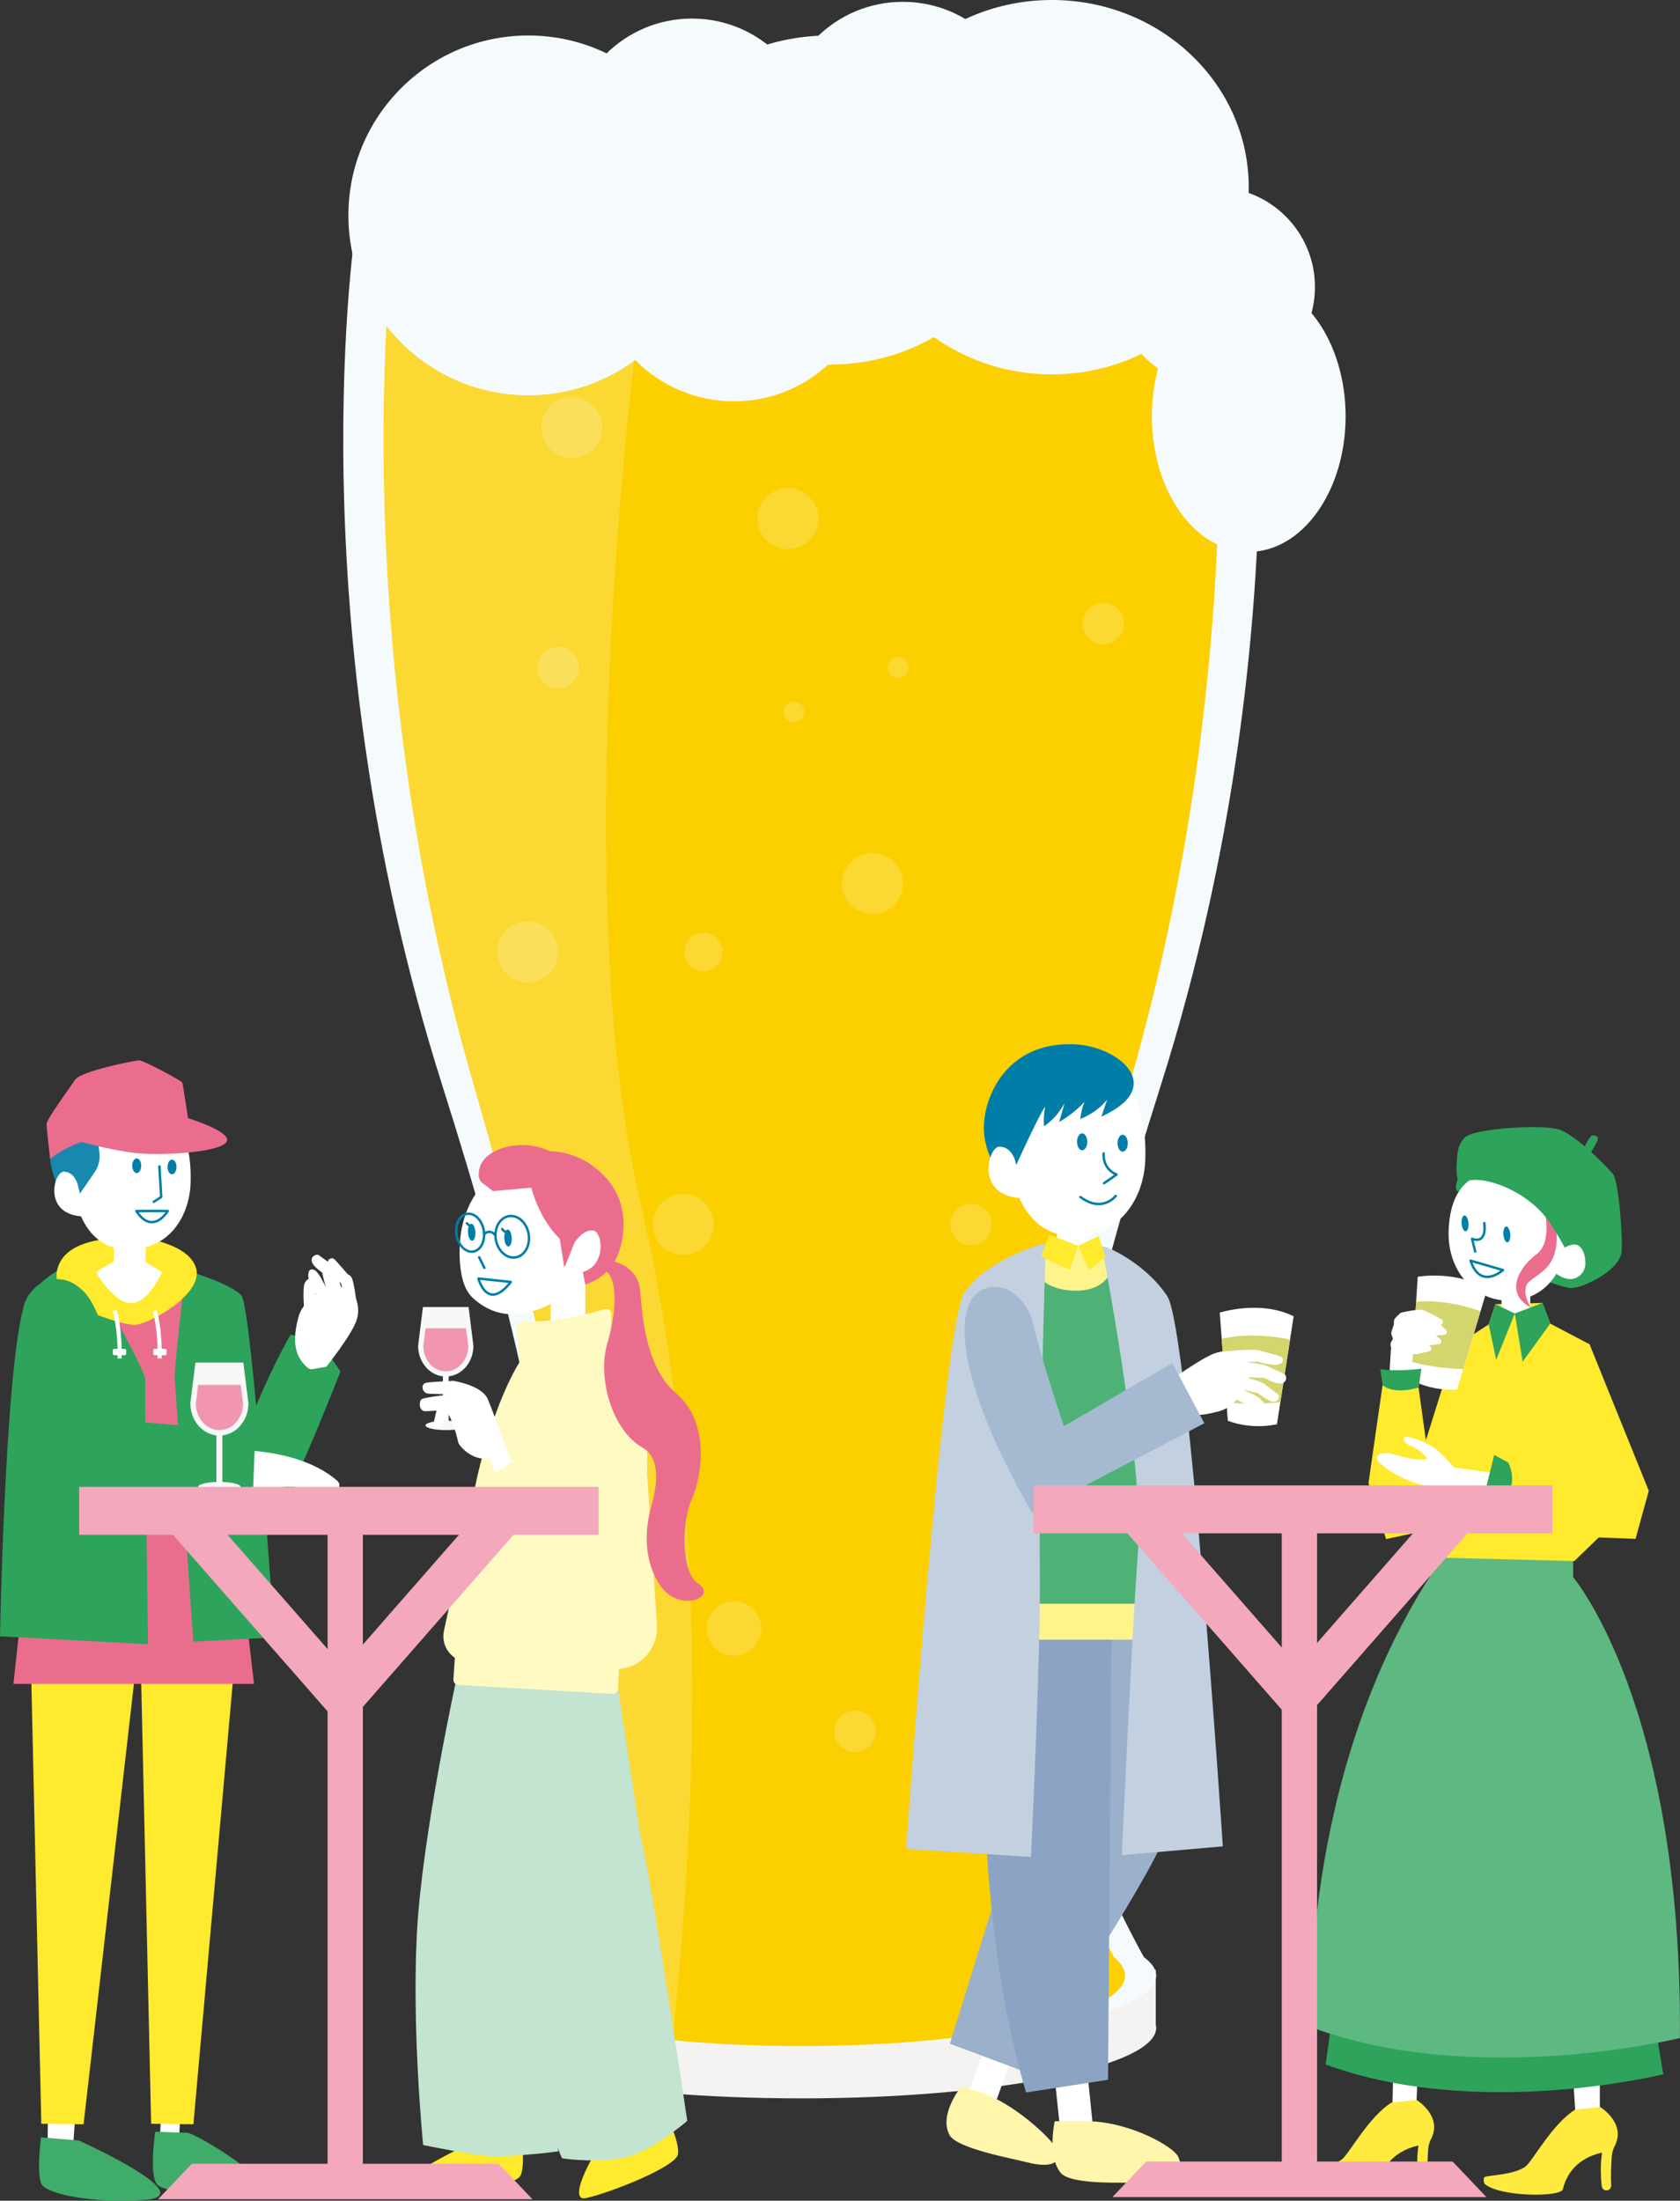 <?xml version="1.0" encoding="UTF-8"?><svg id="_レイヤー_2" xmlns="http://www.w3.org/2000/svg" xmlns:xlink="http://www.w3.org/1999/xlink" viewBox="0 0 240 314.36"><rect x="0" y="0" width="240" height="314.36" fill="#333333" stroke="none"/><defs><style>.cls-1,.cls-2{fill:none;}.cls-3{fill:#007ea7;}.cls-4{opacity:.7;}.cls-4,.cls-5{fill:#f4f3f1;}.cls-6{fill:#f196ae;}.cls-2{stroke:#007ea7;stroke-linecap:round;stroke-linejoin:round;stroke-width:.35px;}.cls-7{fill:#c2d0e0;}.cls-8{fill:#d3d56f;}.cls-9{fill:#fff6ab;}.cls-10{fill:#ffea2d;}.cls-11{fill:#fff9c2;}.cls-12{fill:#f3a8bb;}.cls-13{fill:#fccf00;}.cls-14{fill:#9ab0cb;}.cls-15{fill:#2da35c;}.cls-16{clip-path:url(#clippath-1);}.cls-17{clip-path:url(#clippath-3);}.cls-18{clip-path:url(#clippath-4);}.cls-19{clip-path:url(#clippath-2);}.cls-20{fill:#ffeb40;}.cls-21{fill:#c2e4d0;}.cls-22{fill:#fff;}.cls-23{fill:#eb6d8e;}.cls-24{fill:#3fac6a;}.cls-25{fill:#8ba4c3;}.cls-26{fill:#4eb276;}.cls-27{fill:#a5b9d1;}.cls-28{fill:#fff38c;}.cls-29{fill:#eaeef1;}.cls-30{fill:#f8f8f8;}.cls-31,.cls-32{fill:#f5fafd;}.cls-33{fill:#1789af;}.cls-32{opacity:.2;}.cls-34{fill:#5db881;}.cls-35{clip-path:url(#clippath);}</style><clipPath id="clippath"><path class="cls-22" d="M19.97,179.77l3.19,1.95s-1.95,4.43-4.43,4.43-5.05-4.43-5.05-4.43l3.1-1.86,3.19-.09Z"/></clipPath><clipPath id="clippath-1"><path class="cls-1" d="M63.68,195.89c-1.76,0-3.19-1.62-3.21-3.61l.61-4.84h5.21l.61,4.84c-.02,1.99-1.45,3.61-3.21,3.61Z"/></clipPath><clipPath id="clippath-2"><path class="cls-1" d="M31.34,204.28c-1.85,0-3.35-1.7-3.37-3.79l.64-5.09h5.48l.64,5.09c-.02,2.09-1.53,3.79-3.37,3.79Z"/></clipPath><clipPath id="clippath-3"><path class="cls-22" d="M184.81,188.03l-2.39,15.41s-3.34.88-7.02-.49l-1.15-15.45s5.78-1.86,10.56.53Z"/></clipPath><clipPath id="clippath-4"><path class="cls-22" d="M212.42,184.25l-4.26,14.23s-3.27.39-6.56-1.38l.93-14.72s5.7-1.01,9.89,1.87Z"/></clipPath></defs><g id="_レイヤー_1-2"><path class="cls-5" d="M165.11,289.2v-7.81h-21.82c-8.18-1.12-18.09-1.78-28.79-1.78s-20.61.66-28.79,1.78h-21.42c-.14.27-.29.53-.45.78v7.69h.02c.51,5.47,22.98,9.88,50.64,9.88s50.67-4.51,50.67-10.07c0-.15-.02-.32-.06-.47Z"/><path class="cls-31" d="M165.83,155.03c21.24-66.97,12.26-123.33,12.26-123.33l-61.82-3.09v-.18l-1.77.09-1.76-.09v.18l-61.82,3.09s-8.98,56.36,12.26,123.33c20.64,65.09,20.44,91.61,2.42,124.54-1.15.83-1.76,1.71-1.76,2.63,0,5.56,22.68,10.07,50.66,10.07s50.67-4.51,50.67-10.07c0-.91-.62-1.8-1.76-2.63-18.02-32.93-18.22-59.46,2.42-124.54Z"/><path class="cls-13" d="M161.32,155.03c19.37-66.97,11.18-123.33,11.18-123.33l-56.39-3.09v-.18l-1.61.09-1.6-.09v.18l-56.39,3.09s-8.19,56.36,11.18,123.33c18.83,65.09,18.64,91.61,2.21,124.54-1.05.83-1.61,1.71-1.61,2.63,0,5.56,20.69,10.07,46.21,10.07s46.22-4.51,46.22-10.07c0-.91-.56-1.8-1.6-2.63-16.44-32.93-16.62-59.46,2.21-124.54Z"/><circle class="cls-32" cx="97.6" cy="174.92" r="4.36"/><circle class="cls-32" cx="124.63" cy="126.2" r="4.36"/><path class="cls-32" d="M151.81,158.94c0-2.41-1.95-4.36-4.36-4.36s-4.36,1.95-4.36,4.36,1.95,4.36,4.36,4.36,4.36-1.95,4.36-4.36Z"/><circle class="cls-32" cx="81.69" cy="61.07" r="4.36"/><circle class="cls-32" cx="75.39" cy="135.99" r="4.36"/><circle class="cls-32" cx="112.57" cy="74.08" r="4.36"/><path class="cls-32" d="M125.12,247.31c0-1.64-1.33-2.97-2.97-2.97s-2.97,1.33-2.97,2.97,1.33,2.97,2.97,2.97,2.97-1.33,2.97-2.97Z"/><path class="cls-32" d="M82.73,95.36c0-1.64-1.33-2.97-2.97-2.97s-2.97,1.33-2.97,2.97,1.33,2.97,2.97,2.97,2.97-1.33,2.97-2.97Z"/><path class="cls-32" d="M160.59,89.08c0-1.64-1.33-2.97-2.97-2.97s-2.97,1.33-2.97,2.97,1.33,2.97,2.97,2.97,2.97-1.33,2.97-2.97Z"/><path class="cls-32" d="M141.69,174.92c0-1.64-1.33-2.97-2.97-2.97s-2.97,1.33-2.97,2.97,1.33,2.97,2.97,2.97,2.97-1.33,2.97-2.97Z"/><path class="cls-32" d="M161.52,6.55c0-2.16-1.74-3.9-3.9-3.9s-3.9,1.74-3.9,3.9,1.74,3.9,3.9,3.9,3.9-1.74,3.9-3.9Z"/><path class="cls-32" d="M108.76,232.63c0-2.16-1.75-3.9-3.9-3.9s-3.9,1.74-3.9,3.9,1.75,3.9,3.9,3.9,3.9-1.74,3.9-3.9Z"/><circle class="cls-32" cx="100.48" cy="135.99" r="2.75"/><circle class="cls-32" cx="128.32" cy="95.36" r="1.48"/><circle class="cls-32" cx="113.41" cy="101.69" r="1.48"/><circle class="cls-32" cx="145.96" cy="11.93" r="1.48"/><path class="cls-29" d="M178,32.22c0,6.97-28.43,12.63-63.5,12.63s-63.49-5.65-63.49-12.63,28.43-12.62,63.49-12.62,63.5,5.65,63.5,12.62Z"/><path class="cls-22" d="M173.32,30.7c0,6.48-26.46,11.74-59.09,11.74s-59.09-5.26-59.09-11.74,24.95-20.82,57.58-20.82,60.59,14.34,60.59,20.82Z"/><path class="cls-4" d="M85.73,30.72c0-5.44,17.52-16.38,42.4-19.78-4.94-.65-10.11-1.04-15.4-1.04-32.63,0-57.58,14.33-57.58,20.81s26.45,11.74,59.09,11.74c5.29,0,10.41-.14,15.29-.39-25.22-1.35-43.79-5.91-43.79-11.34Z"/><path class="cls-31" d="M101.17,30.77c0-14.19-11.51-25.7-25.7-25.7s-25.7,11.51-25.7,25.7,11.51,25.7,25.7,25.7,25.7-11.51,25.7-25.7Z"/><path class="cls-31" d="M116.28,20.08c0-9.63-7.8-17.43-17.43-17.43s-17.43,7.8-17.43,17.43,7.8,17.43,17.43,17.43,17.43-7.8,17.43-17.43Z"/><path class="cls-31" d="M146.4,17.69c0-9.63-7.8-17.43-17.43-17.43s-17.43,7.8-17.43,17.43,7.8,17.43,17.43,17.43,17.43-7.8,17.43-17.43Z"/><path class="cls-31" d="M124.68,37.51c0-10.95-8.87-19.82-19.82-19.82s-19.83,8.87-19.83,19.82,8.87,19.82,19.83,19.82,19.82-8.87,19.82-19.82Z"/><path class="cls-31" d="M145.47,28.58c0-12.98-12.09-23.51-27.01-23.51s-27.01,10.53-27.01,23.51,12.09,23.51,27.01,23.51,27.01-10.53,27.01-23.51Z"/><ellipse class="cls-31" cx="150.27" cy="26.74" rx="28.12" ry="26.74"/><path class="cls-31" d="M187.85,40.98c0-7.86-6.38-14.24-14.24-14.24s-14.24,6.38-14.24,14.24,6.38,14.24,14.24,14.24,14.24-6.37,14.24-14.24Z"/><path class="cls-31" d="M192.23,59.47c0-10.69-6.19-19.36-13.84-19.36s-13.84,8.67-13.84,19.36,6.19,19.36,13.84,19.36,13.84-8.67,13.84-19.36Z"/><path class="cls-32" d="M68.29,282.2c0,4.13,11.43,7.69,27.78,9.24,5.85-54.87,1.71-92.52-4.61-119.82-10.97-47.31-.03-126.77-.03-126.77,0,0-1.73-1.74-14.74-14.26l-20.18,1.11s-8.19,56.36,11.18,123.33c18.83,65.09,18.64,91.61,2.21,124.54-1.05.83-1.61,1.71-1.61,2.63Z"/><polygon class="cls-22" points="6.98 293.02 6.77 308.17 10.31 308.58 11.35 293.43 6.98 293.02"/><polygon class="cls-22" points="23.49 294.47 22.65 308.38 25.36 309 26.2 294.89 23.49 294.47"/><path class="cls-24" d="M5.85,305.32s-.72,5.64.18,6.82c.9,1.19,6.86,2.67,14.79,2.08,7.94-.59-9.56-8.46-9.56-8.46l-5.41-.45Z"/><path class="cls-24" d="M22.18,304.51s-.9,5.79.18,7.42c1.08,1.63,11.73,2.08,15.15,1.63,3.43-.45-7.58-7.86-10.64-8.9l-4.69-.15Z"/><path class="cls-15" d="M46.85,193.32l1.79,2.58s-6.36,16.27-7.76,17.63c-1.4,1.36-8.94-.5-5.79-8.93,3.15-8.44,6.44-13.98,6.44-13.98,0,0,3.63,1.02,5.33,2.69Z"/><polygon class="cls-10" points="5.9 303.37 11.94 303.44 19.78 234.86 4.36 234.86 5.9 303.37"/><polygon class="cls-10" points="21.59 303.37 27.63 303.44 33.8 234.21 20.05 234.86 21.59 303.37"/><polygon class="cls-23" points="23.23 180.6 29.68 183.59 36.29 240.54 1.92 240.54 8.09 183.59 14 180.48 23.23 180.6"/><path class="cls-15" d="M26.51,181.43s6.49,1.91,7.98,3.63c1.49,1.72,4.73,48.83,4.73,48.83l-11.6.61s-2.55-36-2.66-37.49c-.11-1.49,1.55-15.57,1.55-15.57Z"/><path class="cls-15" d="M11.87,180.1s-3.54.23-7.68,4.78c-3.34,3.66-4.19,48.86-4.19,48.86l21.14,1.13s-.51-36.26-.39-37.75c.11-1.49-8.87-17.02-8.87-17.02Z"/><path class="cls-22" d="M46.62,195.23s3.6-4.51,4.31-6.61c.71-2.1-.39-3.86-.7-4.37-.31-.5-3.35-.61-4.17-.04-.82.57-2.92,1.94-3.42,3.92-.48,1.91-1.26,5.11,1.35,7.28.18.15.41.21.64.17l1.99-.35Z"/><path class="cls-22" d="M51.05,187.33s-.36-4.06-.84-4.87-1.48-.34-1.52.24c-.04.58.52,2.94.67,3.7.15.75,1.69.93,1.69.93Z"/><path class="cls-22" d="M49.05,185s-.89-3.38-1.49-4.08c-.6-.7-1.11-.86-1.56-.47-.44.39.86,4.47.99,4.87.13.4,2.05-.31,2.05-.31Z"/><path class="cls-22" d="M47.15,185.19s-1.43-3.47-2.26-3.79-.92.51-.82,1.18c.1.66,1.83,3.79,1.83,3.79l1.25-1.17Z"/><path class="cls-22" d="M44.98,186.91s.25-3.31-.1-3.89c-.36-.57-1.03-.45-1.36.28-.33.73-.06,3.99-.06,3.99l1.53-.39Z"/><path class="cls-22" d="M50,182.4s-2.01-2.37-2.31-2.59c-.3-.22-2.31-.04,1.14,3.65l1.17-1.06Z"/><path class="cls-22" d="M47.71,180.88s-1.89-1.41-2.21-1.61c-.33-.2-1.41.29-.8,1.28.47.77,1.94,1.61,1.94,1.61,0,0,1.46-.29,1.08-1.28Z"/><path class="cls-10" d="M20.06,176.76s7.09.8,7.98,4.52c.89,3.72-6.92,7.98-8.87,7.98-1.42,0-12.68-2.75-10.9-8.24,1.42-4.4,8.69-4.26,11.79-4.26Z"/><polygon class="cls-22" points="20.82 181.01 18.64 182.43 16.27 181.01 16.27 173.65 20.82 173.65 20.82 181.01"/><path class="cls-22" d="M19.97,179.77l3.19,1.95s-1.95,4.43-4.43,4.43-5.05-4.43-5.05-4.43l3.1-1.86,3.19-.09Z"/><g class="cls-35"><path class="cls-1" d="M13.32,182.79s5.23,1.68,10.73-.09c0,0-1.86,4.79-5.41,4.52-3.55-.27-5.05-3.1-5.32-4.43Z"/></g><path class="cls-22" d="M23.1,194.05h-.59c.09-4.33-.69-6.72-.69-6.74l.56-.19c.03.1.81,2.49.72,6.93Z"/><rect class="cls-22" x="21.9" y="192.68" width="1.9" height=".9" rx=".19" ry=".19"/><path class="cls-22" d="M17.38,194.05h-.59c.09-4.34-.69-6.72-.69-6.74l.56-.19c.03.1.81,2.49.72,6.93Z"/><rect class="cls-22" x="16.12" y="192.68" width="1.9" height=".9" rx=".19" ry=".19"/><path class="cls-15" d="M3.28,187.87c-.21-1.62,1.17-3.86,2.64-4.58,1.6-.78,3.84-1.08,6.1,1.26,3.5,3.62,5.98,18.11,6.75,23.08.2,1.3-.27,2.62-1.26,3.49-1.65,1.43-4.5,2.46-7.8-2.52-3.39-5.12-5.79-15.93-6.42-20.73Z"/><path class="cls-22" d="M22.51,205.65l11.84,1.51s8.66-.1,13.78,4.32c.96.83-.05,2-2.22,1.57-2.16-.43-5.27-1.08-6.47-.39,0,0,1.24,1.43,2.96,2,1.72.57,1.49,1.12,1.45,1.47-.04.35-2.07.07-4.39-.9-2.32-.97-4.87-3.87-4.87-3.87l-11.9-.89-.19-4.82Z"/><path class="cls-15" d="M13.63,211.93c-1.6-.33-2.85-1.63-3.05-3.25-.21-1.77.15-4.25,3.21-5.34,3.44-1.23,22.67,1.67,22.67,1.67l-.31,7.93s-17.78-.03-22.52-1.02Z"/><path class="cls-22" d="M21.05,157.34c-6.83-1.46-9.6,3.43-10.37,7.87-1.03,5.9,1.27,12.78,6.85,13.23,6.34.51,9.54-4.45,9.7-9.49.16-5.04-1.18-10.54-6.18-11.61Z"/><path class="cls-3" d="M25.21,166.69c0,.58-.29,1.05-.64,1.05s-.64-.47-.64-1.05.29-1.05.64-1.05.64.47.64,1.05Z"/><path class="cls-3" d="M20.17,166.52c0,.58-.29,1.05-.64,1.05s-.64-.47-.64-1.05.29-1.05.64-1.05.64.47.64,1.05Z"/><path class="cls-2" d="M23.97,172.99s-2.15,3.57-4.49,0h4.49Z"/><path class="cls-33" d="M9.96,172.35s-2.7-3.57-2.79-7.06c-.11-4.18,2.96-11.06,11.48-10.59,3.48.19,8.15,2.52,7.2,4.48-.96,1.97-3.35,2.02-3.35,2.02,0,0-6-1.33-8.66.32l.37,3.23c.11.92-.12,1.84-.64,2.61-1.25,1.86-3.55,5.21-3.62,4.99Z"/><path class="cls-22" d="M11.05,169.08s-.43-1.68-1.92-1.71c-1.49-.03-3.15,6.39,3.1,6.4l-1.17-4.7Z"/><path class="cls-23" d="M7.17,165.56s-.52-4.39-.52-5.01,3.19-5.01,4.07-6.3c.88-1.29,8.67-2.79,9.19-2.79s6.04,2.89,6.14,3.2c.1.31.83,5.21.83,5.21,0,0-14.75,1.39-19.71,5.68Z"/><path class="cls-23" d="M11.56,163.11s4.6,1.25,7.76,1.59c3.93.43,12.96-.11,13.13-1.83.17-1.69-8.57-4.24-10.43-4.34-3.13-.16-8.45,2.35-10.46,4.57Z"/><polyline class="cls-2" points="22.77 166.62 23.03 170.98 21.97 171.67"/><path class="cls-10" d="M94.68,301.08s2.61,4.93,2.14,6.73c-.47,1.81-9.91,5.51-13.13,6.18-3.22.66,2.44-9.28,4.88-11.17l6.11-1.74Z"/><path class="cls-10" d="M74.45,304.39s.69,5.37-.17,6.5-6.53,2.54-14.09,1.98c-7.56-.57,9.97-8.05,9.97-8.05l4.29-.42Z"/><path class="cls-21" d="M65.32,239.29s-5.05,22.9-5.77,36.97c-.72,14.07.9,30.15.9,30.15,0,0,7.93,1.62,10.1,1.62s6.67-.36,9.2-.72c0,0-1.44-22.36-1.62-25.43-.18-3.07-1.08-24.38-.9-26.9.18-2.52.9-15.33.9-15.33l-12.8-.36Z"/><path class="cls-21" d="M76.84,235.77s-4.23,23.65-5.07,30.82c-.84,7.16,6.59,38.21,8.54,41.71,0,0,3.92.64,8.16.05,4.25-.59,9.71-5.4,9.71-5.4,0,0-5.37-36.25-6.67-40.58l-3.82-25.24-10.85-1.36Z"/><path class="cls-30" d="M63.68,196.63h0c-2.18,0-3.95-1.97-3.95-4.39l.69-5.54h6.52l.69,5.54c0,2.43-1.77,4.39-3.95,4.39Z"/><rect class="cls-30" x="63.27" y="196.11" width=".82" height="7.5"/><path class="cls-30" d="M66.57,203.61c0,.37-1.29.67-2.89.67s-2.89-.3-2.89-.67,1.29-.67,2.89-.67,2.89.3,2.89.67Z"/><g class="cls-16"><rect class="cls-6" x="58.09" y="189.74" width="10.12" height="9.45"/></g><rect class="cls-22" x="78.65" y="181.64" width="4.96" height="10.06"/><path class="cls-22" d="M69.55,168.6c2.99-2.98,10.5-1.95,12.71,2.76,1.23,2.61.75,5.38.21,8.78-.44,2.78-1.63,5.1-4.22,6.32-3.4,1.61-7.27,2.14-10.76-1.11-1.6-1.49-1.95-4.68-1.8-7.64.17-3.32,1.34-6.6,3.86-9.11Z"/><path class="cls-23" d="M83.62,183.47h0c2.18-.65,3.94-2.28,4.72-4.42,1.17-3.18,1.19-7.47-1.66-10.68-4.33-4.87-10.06-4.48-13.74-2.79-4.42,2.04-4.12,3.31-4.12,3.31l1.6,1.25,8.36-.75,1.82,11.59,2.01-2.51,1,5Z"/><path class="cls-3" d="M73.11,176.82c-.04-.67-.3-1.2-.6-1.19-.29.02-.5.57-.47,1.24.04.67.3,1.2.6,1.19.29-.02.5-.57.47-1.24Z"/><path class="cls-3" d="M67.92,176c-.04-.67-.3-1.2-.6-1.19-.29.02-.5.57-.47,1.24.04.67.3,1.2.6,1.19.29-.02.5-.57.47-1.24Z"/><line class="cls-2" x1="68.45" y1="179.59" x2="69.2" y2="181.11"/><path class="cls-2" d="M72.97,183.12l-4.62-.49s1.24,4.81,4.62.49Z"/><path class="cls-23" d="M70.7,169.5s-3.15.21-2.11-2.89c1.3-3.88,11.74-5.11,13.82,2.74l-11.7.15Z"/><path class="cls-23" d="M75.59,168.38s1.28,7.7,7.16,10.52c0,0,3.51-7.11-2.57-11.11l-4.59.59Z"/><path class="cls-22" d="M82.01,177.61s1.24-2.12,2.79-1.82c1.55.29,2.06,7.25-4.4,5.9l1.62-4.08Z"/><path class="cls-2" d="M75.57,176.95c-.03,1.67-1.16,2.85-2.49,2.66-1.28-.18-2.29-1.57-2.3-3.14-.01-1.59,1.01-2.84,2.32-2.77,1.37.07,2.49,1.54,2.47,3.24Z"/><path class="cls-2" d="M69.16,176.32c.02,1.53-.88,2.62-1.99,2.46-1.07-.15-1.95-1.42-2-2.85-.05-1.46.76-2.61,1.86-2.55,1.13.06,2.1,1.39,2.13,2.94Z"/><path class="cls-2" d="M70.79,176.48c-.46-.63-1.19-.7-1.62-.16"/><path class="cls-11" d="M74.54,188.77c1.68.07,5.79-.01,11.87-1.75.47-.14.95.22.94.71l-.06,5.8s-5.44,2.45-9.32,1.84c-3.88-.61-3.74-1.09-3.74-1.09l-.46-4.71c-.04-.45.32-.83.76-.81Z"/><path class="cls-11" d="M85.68,191.16l.21.24c4.59,5.13,6.95,11.87,6.54,18.74l1.42,22.02c.23,3.51-2.66,6.44-6.17,6.27l-20.84-1.01c-2.27-.11-3.9-2.24-3.42-4.46l4.58-21.17c.69-3.44,3.61-14.77,8.07-19.76h0l9.62-.86Z"/><path class="cls-11" d="M65.41,230.5l-.64,9.39c-.03.41.28.76.69.79l22.05,1.29c.41.02.76-.29.78-.7l.48-10.08-23.36-.69Z"/><path class="cls-2" d="M67.33,175.16s-.5-.17-.63-.43"/><path class="cls-2" d="M72.54,176.12s-.63-.23-.8-.56"/><path class="cls-23" d="M87.73,180.2s3.39.7,3.71,4.09c.32,3.39.7,10.99,5.17,14.76,4.47,3.77,4.06,10.91,2.11,15.4-1.28,2.94-1.5,10.07,1.02,11.76,2.87,1.92-2.68,4.28-5.43.26-2.45-3.59-2.17-8.11-1.28-11.24.89-3.13,1.35-6.98-1.21-8.43-4.41-2.49-6.52-10.03-5.05-14.95s1.41-9.71-.51-10.41c0,0,.64-1.34,1.47-1.21Z"/><path class="cls-22" d="M72.21,206.63s-1.8-5.05-2.52-6.76c-.72-1.71-3.79-2.43-4.87-2.61-1.08-.18-1.08,1.53-.99,1.89.09.36-.45,1.8.27,2.97.72,1.17,1.26,3.43,1.35,3.88.09.45,1.44,2.07,3.34,2.34,1.89.27,3.43-1.71,3.43-1.71Z"/><path class="cls-22" d="M64.82,197.26s-3.15.09-3.97.27c-.81.18-.54,1.44.27,1.53s3.43.09,3.43.09c0,0,1.35-1.26.27-1.89Z"/><path class="cls-22" d="M64.55,199.15s-3.97.45-4.33.72c-.36.27-.45,1.71.54,1.71s3.79-.27,3.79-.27c0,0,1.26-1.26,0-2.16Z"/><path class="cls-22" d="M64.55,200.68l-1.98-.09s-.63,2.7-.72,3.06c-.09.36.72.72,1.44-.54s1.26-2.43,1.26-2.43Z"/><path class="cls-22" d="M72.21,206.63l1.82,4.63s-.96,1.39-2.52,1.12l-1.98-4.98,2.67-.77Z"/><path class="cls-11" d="M74.37,207.08s-1.98,3.52-5.32,3.43l.81,2.07s-1.02.5-1.35.99c-.54.81,0,2.25.54,2.97s5.2,10.02,5.95,12.35c1.18,3.66,3.95,5.28,6.27,4.81,2.56-.51,4.54-2.02,4-5.62-.54-3.61-5.8-13.21-6.31-15.5-.53-2.42-2.61-2.7-3.25-2.34l-1.35-3.16Z"/><path class="cls-11" d="M84.93,230.21s3.82-12,2.75-21.53c-.8-7.1-2.06-8.36-4.12-8.82-2.06-.46-6.87.23-6.64,6.3.23,6.07,0,15.92-.34,18.78-.34,2.86,0,7.21,2.75,8.13,2.75.92,4.92-.46,5.61-2.86Z"/><path class="cls-30" d="M31.34,205.06h0c-2.29,0-4.15-2.06-4.15-4.61l.73-5.81h6.84l.73,5.81c0,2.55-1.86,4.61-4.15,4.61Z"/><rect class="cls-30" x="30.91" y="204.51" width=".86" height="7.88"/><path class="cls-30" d="M34.37,212.39c0,.39-1.36.71-3.03.71s-3.03-.32-3.03-.71,1.36-.71,3.03-.71,3.03.32,3.03.71Z"/><g class="cls-19"><rect class="cls-6" x="25.47" y="197.82" width="10.63" height="9.92"/></g><rect class="cls-12" x="11.31" y="212.39" width="74.2" height="6.85"/><polygon class="cls-12" points="76.06 314.15 22.58 314.15 27.4 309.08 71.24 309.08 76.06 314.15"/><rect class="cls-12" x="46.8" y="215.61" width="5.04" height="96.93"/><polygon class="cls-12" points="46.86 244.53 24.46 218.95 28.36 214.5 50.76 240.08 46.86 244.53"/><polygon class="cls-12" points="51.22 244.53 47.32 240.08 69.71 214.5 73.61 218.95 51.22 244.53"/><path class="cls-22" d="M184.81,188.03l-2.39,15.41s-3.34.88-7.02-.49l-1.15-15.45s5.78-1.86,10.56.53Z"/><g class="cls-17"><path class="cls-8" d="M173.69,200v-8.5s4.28-1.64,11.31,0v8.5s-6.33,1.17-11.31,0Z"/></g><polygon class="cls-22" points="143.01 285.86 136.94 302.99 140.71 304.64 146.78 287.51 143.01 285.86"/><path class="cls-9" d="M137.25,298.15s-3.14,3.89-1.62,6.8c1.03,1.97,9.05,3.38,11.03,3.91,1.98.53,5.39.92,4.22-1.97-.42-1.04-5.4-5.99-10.08-7.73-2.3-.86-3.55-1.01-3.55-1.01Z"/><polygon class="cls-22" points="149.55 286.13 151.64 306 156.23 304.73 154.32 285.92 149.55 286.13"/><path class="cls-14" d="M166.29,232.22s4.81,21.49-1.29,33.11c-6.11,11.61-19.15,30.4-19.15,30.4l-10.15-3.79,17.69-56.99,12.91-2.73Z"/><path class="cls-25" d="M141.05,231.48s-3.25,37.72,5.53,67.42l11.71-1.82.49-63.1-17.72-2.5Z"/><path class="cls-9" d="M150.67,303.03s-1.09,4.87.83,7.32c1.47,1.87,9.81,1.35,12,1.43,2.19.08,6.2-.66,4.82-3.69-.68-1.49-6.79-4.86-12.48-5.07-2.63-.1-5.17,0-5.17,0Z"/><polygon class="cls-28" points="156.95 177.39 157.94 180.43 164.38 183.41 167.86 234.22 138.7 234.22 142.81 183.41 148.72 180.31 149.89 177.22 156.95 177.39"/><path class="cls-26" d="M147.14,180.53s1.19,3.99,6.86,3.83c4.62-.13,5.01-3.69,5.01-3.69l5.94,2.51,3.03,45.91h-29.29l3.56-45.91,4.88-2.64Z"/><path class="cls-7" d="M157.4,178.04s6.1,31.46,5.2,43.17c-.9,11.71-2.34,43.79-2.34,43.79l14.43-1.26s-4.87-73.88-7.93-78.57c-3.06-4.69-8.81-7.31-9.35-7.13Z"/><path class="cls-7" d="M149.41,177.62s-1.04,31.34-.86,46.84c.14,11.75-1.27,40.8-1.27,40.8l-17.83-1.15s5.22-74.72,8.28-79.4c3.06-4.69,11.02-7.1,11.69-7.08Z"/><path class="cls-22" d="M167.16,197.24s4.35-3.21,6.44-3.95c2.09-.74,3.86.33,4.37.63.51.3.66,3.33.11,4.16-.55.83-1.89,2.95-3.86,3.49-1.97.53-5.32,1.4-7.53-1.52l.47-2.8Z"/><path class="cls-22" d="M175.04,193.05s4.05-.45,4.93-.14c.88.31.62,1.38.07,1.54-.56.16-2.99.07-3.75.08-.76,0-1.25-1.47-1.25-1.47Z"/><path class="cls-22" d="M176.74,194.5s3.49.2,4.29.65,1.06.92.77,1.43c-.29.51-4.54.04-4.96-.01-.42-.05-.1-2.07-.1-2.07Z"/><path class="cls-22" d="M176.76,196.5s3.68.72,4.16,1.46c.48.75-.32,1-.99,1.03-.67.04-4.07-1.04-4.07-1.04l.9-1.46Z"/><path class="cls-22" d="M176.55,198.1s3.1,1.18,3.47,1.75c.37.57-.03,1.12-.83,1.11-.8-.01-3.63-1.64-3.63-1.64l1-1.22Z"/><path class="cls-27" d="M147.47,216.16l24.58-12.86-4.57-8.59-15.5,9.01s-3.24-9.55-4.37-14.64c-.52-2.35-2.92-5.76-6.26-5.18-5.65.97-5.23,12.61,6.13,32.26Z"/><path class="cls-22" d="M179.7,192.86s3.01.78,3.33.95,1.04,2.06-3.78.56l.45-1.51Z"/><path class="cls-22" d="M181.03,195.15s2.15.96,2.48,1.15c.33.19.44,1.37-.73,1.32-.9-.04-2.35-.91-2.35-.91,0,0-.46-1.42.59-1.56Z"/><path class="cls-22" d="M180.6,197.68s1.61,1.25,1.96,1.47.11,1.07-.58,1.09c-.69.02-2.53-1.34-2.96-1.83,0,0,.19-1.19,1.59-.74Z"/><path class="cls-22" d="M179.84,199.68s1.62,1.42,1.39,2.03c-.23.61-1.49.42-2.72-1.19,0,0,.58-1.08,1.32-.85Z"/><rect class="cls-22" x="150.99" y="171.63" width="4.54" height="6.43"/><polygon class="cls-10" points="149.89 176.37 154.03 177.95 152.8 181.4 148.72 179.47 149.89 176.37"/><polygon class="cls-10" points="156.95 176.55 154.03 177.95 155.55 181.4 157.94 179.59 156.95 176.55"/><path class="cls-22" d="M156.51,152.23c-7.85-1.68-11.04,3.95-11.93,9.05-1.18,6.79,1.46,14.7,7.88,15.22,7.3.59,10.97-5.12,11.16-10.92.19-5.79-1.36-12.13-7.11-13.35Z"/><path class="cls-3" d="M161.11,163.3c0,.67-.33,1.21-.73,1.21s-.73-.54-.73-1.21.33-1.21.73-1.21.73.54.73,1.21Z"/><path class="cls-3" d="M155.32,163.1c0,.67-.33,1.21-.73,1.21s-.73-.54-.73-1.21.33-1.21.73-1.21.73.54.73,1.21Z"/><path class="cls-2" d="M157.66,164.76s-.23,2.16,1.85,3.02l-1.78,1.23"/><path class="cls-2" d="M159.39,170.83s-1.91,2.49-5.04.16"/><path class="cls-3" d="M153.76,149.19c-9.8-.6-13.33,7.38-13.21,12.18.1,4.01,3.21,8.12,3.21,8.12,0,0,4.87-10.78,5.55-11.39-.33,1.76-.15,2.79-.15,2.79,1.35-1.05,1.79-1.46,2.91-3.26l-.77,2.65c1.25-.72,2.61-1.77,3.62-2.89-.53,1.3-.58,2.46-.58,2.46,2.22-.96,3.15-1.98,3.82-2.77l-.82,2.43c.92-.42,2.6-1.32,3.53-2.33,3.46-3.74-2.01-7.68-7.11-7.99Z"/><path class="cls-22" d="M145.01,165.75s-.5-1.93-2.21-1.96c-1.71-.03-3.62,7.36,3.56,7.37l-1.35-5.4Z"/><polygon class="cls-10" points="197.51 197.86 195.5 211.84 198.01 219.85 204.18 218.52 204.53 211.73 202.65 198.19 197.51 197.86"/><polygon class="cls-22" points="203.03 284.34 202.31 301.34 198.91 301.13 199.31 283.93 203.03 284.34"/><polygon class="cls-22" points="228.53 285.29 228.55 302.37 225.12 302.81 223.96 284.87 228.53 285.29"/><path class="cls-15" d="M189.37,294.89c21.68,8.01,48.24,1.41,48.24,1.41l-1.26-7.6s-41.33,1.26-45.88-1.57l-1.1,7.76Z"/><rect class="cls-34" x="204.31" y="221.62" width="20.42" height="4.29"/><polygon class="cls-10" points="213.62 186.29 212.67 189.18 207.91 192.28 201.04 214.24 204.65 222.48 224.9 222.99 229.87 218.19 227.08 192.02 221.46 189.07 220.35 186.12 213.62 186.29"/><rect class="cls-22" x="214.5" y="181.03" width="4.11" height="6.58" transform="translate(433.11 368.63) rotate(180)"/><polygon class="cls-15" points="220.35 186.12 216.4 187.62 217.52 194.51 221.46 189.07 220.35 186.12"/><polygon class="cls-15" points="213.62 186.29 216.4 187.62 213.74 194.25 212.67 189.18 213.62 186.29"/><path class="cls-15" d="M208.97,172.55s-1.05-4.66-.89-6.17c.11-1.03-.03-2.65,1.15-3.87,1.31-1.36,10.99-1.9,13.39-1.2,2.41.7,6.91,5.31,7.8,6.38.89,1.08,1.47,9.99,1.2,11.35-.5,2.62-5.93,5.24-7.5,4.92-7.71-1.54-15.16-9.57-15.16-11.41Z"/><path class="cls-22" d="M223.64,176.89c0-5.01-3.71-9.65-8.59-9.65s-7.74,2.26-8.09,8.2c-.36,6.09,3.67,10.35,8.55,10.35s8.13-3.88,8.13-8.89Z"/><path class="cls-2" d="M212.04,174.71s.51,3.05-1.74,2.25l.44,1.82"/><path class="cls-2" d="M214.71,181.42s-3.2,2.92-4.63-1.34l4.63,1.34Z"/><path class="cls-3" d="M215.75,176.29c-.05-.62-.31-1.11-.58-1.09-.27.02-.45.54-.4,1.17.05.62.31,1.11.58,1.09.27-.02.45-.54.4-1.17Z"/><path class="cls-3" d="M209.78,174.71c-.05-.62-.31-1.11-.58-1.09-.27.02-.45.54-.4,1.17.05.62.31,1.11.58,1.09.27-.02.45-.54.4-1.17Z"/><path class="cls-15" d="M226.07,164.39s.99-2.15,1.41-2.2c.42-.05.89.16.78.58s-1.2,2.25-1.2,2.25l-.99-.63Z"/><path class="cls-23" d="M220.61,172.67s1.23,4.78-1.09,6.47c-2.23,1.63-4.84,5.44-.87,7.61,0,0-1.5-2.48-.22-3.64,1.74-1.58,4.68-2.18,3.81-8.59l-1.63-1.85Z"/><path class="cls-15" d="M208.49,170.13c.07-.14-.1-1.66,2.51-1.59,2.61.07,7.77,2.06,10.54,6.32,2.78,4.27,2.88,5.52,2.88,5.52,0,0,1.76-3.76.71-6.95-1.05-3.18-5.05-7.05-8.98-7.49-3.93-.44-7.49.96-8,2.76-.51,1.8.34,1.42.34,1.42Z"/><path class="cls-22" d="M226.49,180.42c0-1.41-.6-2.66-1.6-2.66s-3.24,1.4-3.24,2.8,1.73,2.15,2.73,2.15,2.11-.89,2.11-2.29Z"/><polygon class="cls-22" points="198.47 196.54 202.74 196.82 202.65 193.18 198.72 192.48 198.47 196.54"/><path class="cls-22" d="M212.42,184.25l-4.26,14.23s-3.27.39-6.56-1.38l.93-14.72s5.7-1.01,9.89,1.87Z"/><g class="cls-18"><path class="cls-8" d="M200.37,194.09l1.11-8.02s4.25-.99,10.67,1.47l-1.11,8.02s-6.12.28-10.67-1.47Z"/></g><path class="cls-22" d="M202.31,193.45l-3.38-.09-.21-.87-.06-.26c-.04-.17-.02-.35.06-.5l.27-.51-.2-.56c-.05-.15-.05-.31,0-.46l.3-.91c.02-.07.04-.15.04-.23v-.29c0-.19.07-.37.21-.51h0s.6-.6.6-.6c.1-.1.22-.16.35-.19.58-.13,2.26-.47,2.83-.37.44.08,1.84.82,2.82,1.36.34.19.24.7-.14.75h0l.78.78c.24.24.09.66-.25.69l-1.22.1.65.5c.29.22.16.68-.2.72l-1.5.17.21.12c.32.18.25.66-.11.74l-1.84.41Z"/><path class="cls-10" d="M227.08,192.02l8.46,20.93-3.35,6.26-5.49-1.2-2.32-7.46s-2.06-12.44-1.97-15.01c.09-2.57,1.79-4.54,4.67-3.52Z"/><path class="cls-22" d="M216.96,214.77l-9.31-1.82s-6.87-.37-10.7-4.14c-.72-.71.15-1.58,1.84-1.13,1.69.46,4.12,1.13,5.11.65,0,0-.91-1.2-2.24-1.74-1.33-.54-1.12-.96-1.07-1.24s1.64.05,3.43.94c1.79.89,3.65,3.32,3.65,3.32l9.39,1.33-.1,3.83Z"/><path class="cls-34" d="M224.55,225.05s15.79,18.19,15.44,66.07c0,0-29,7.21-52.68-1.54,0,0-1.72-35.52,17.16-64.69l20.08.17Z"/><polygon class="cls-10" points="219.75 208.06 235.54 212.96 233.65 219.82 215.54 219.13 213.74 215.61 215.46 208.92 219.75 208.06"/><path class="cls-20" d="M230.69,306.51c1.64-3.27-2.09-5.53-2.09-5.53l-3.56.36c-3.3,2.04-6.09,7.36-7.11,8.13-1.61,1.21-5.4,1.27-5.79,1.49-.39.22-.06.99-.06.99,2.09,1.87,10.91,1.95,11.19.76.89-3.68,3.86-4.85,5.6-5.22-.3,1.78-.16,3.81-.05,4.8.04.34.33.6.67.6h0c.39,0,.69-.32.68-.71-.07-1.46,0-2.95.08-4.15.04-.53.19-1.04.43-1.52Z"/><path class="cls-20" d="M204.46,305.5c1.64-3.27-2.09-5.53-2.09-5.53l-3.56.36c-3.3,2.04-6.09,7.36-7.11,8.13-1.61,1.21-5.4,1.27-5.79,1.49-.39.22-.06.99-.06.99,2.09,1.87,10.91,1.95,11.19.76.89-3.68,3.86-4.85,5.6-5.22-.3,1.78-.16,3.81-.05,4.8.04.34.33.6.67.6h0c.39,0,.69-.32.68-.71-.07-1.46,0-2.95.08-4.15.04-.53.19-1.04.43-1.52Z"/><path class="cls-15" d="M203.05,195.51s-3.58.47-5.86.06l.33,2.3s1.42,1.42,5.14.33l.4-2.69Z"/><path class="cls-15" d="M215.46,208.92l-2-1.09-1.94,7.78h2.23s3.6-2.75,1.72-6.69Z"/><rect class="cls-12" x="147.65" y="212.18" width="74.12" height="6.85"/><polygon class="cls-12" points="212.34 313.84 158.92 313.84 163.73 308.77 207.52 308.77 212.34 313.84"/><rect class="cls-12" x="183.11" y="215.4" width="5.04" height="96.83"/><polygon class="cls-12" points="183.17 244.29 160.8 218.74 164.69 214.3 187.06 239.85 183.17 244.29"/><polygon class="cls-12" points="187.52 244.29 183.63 239.85 205.99 214.3 209.89 218.74 187.52 244.29"/></g></svg>